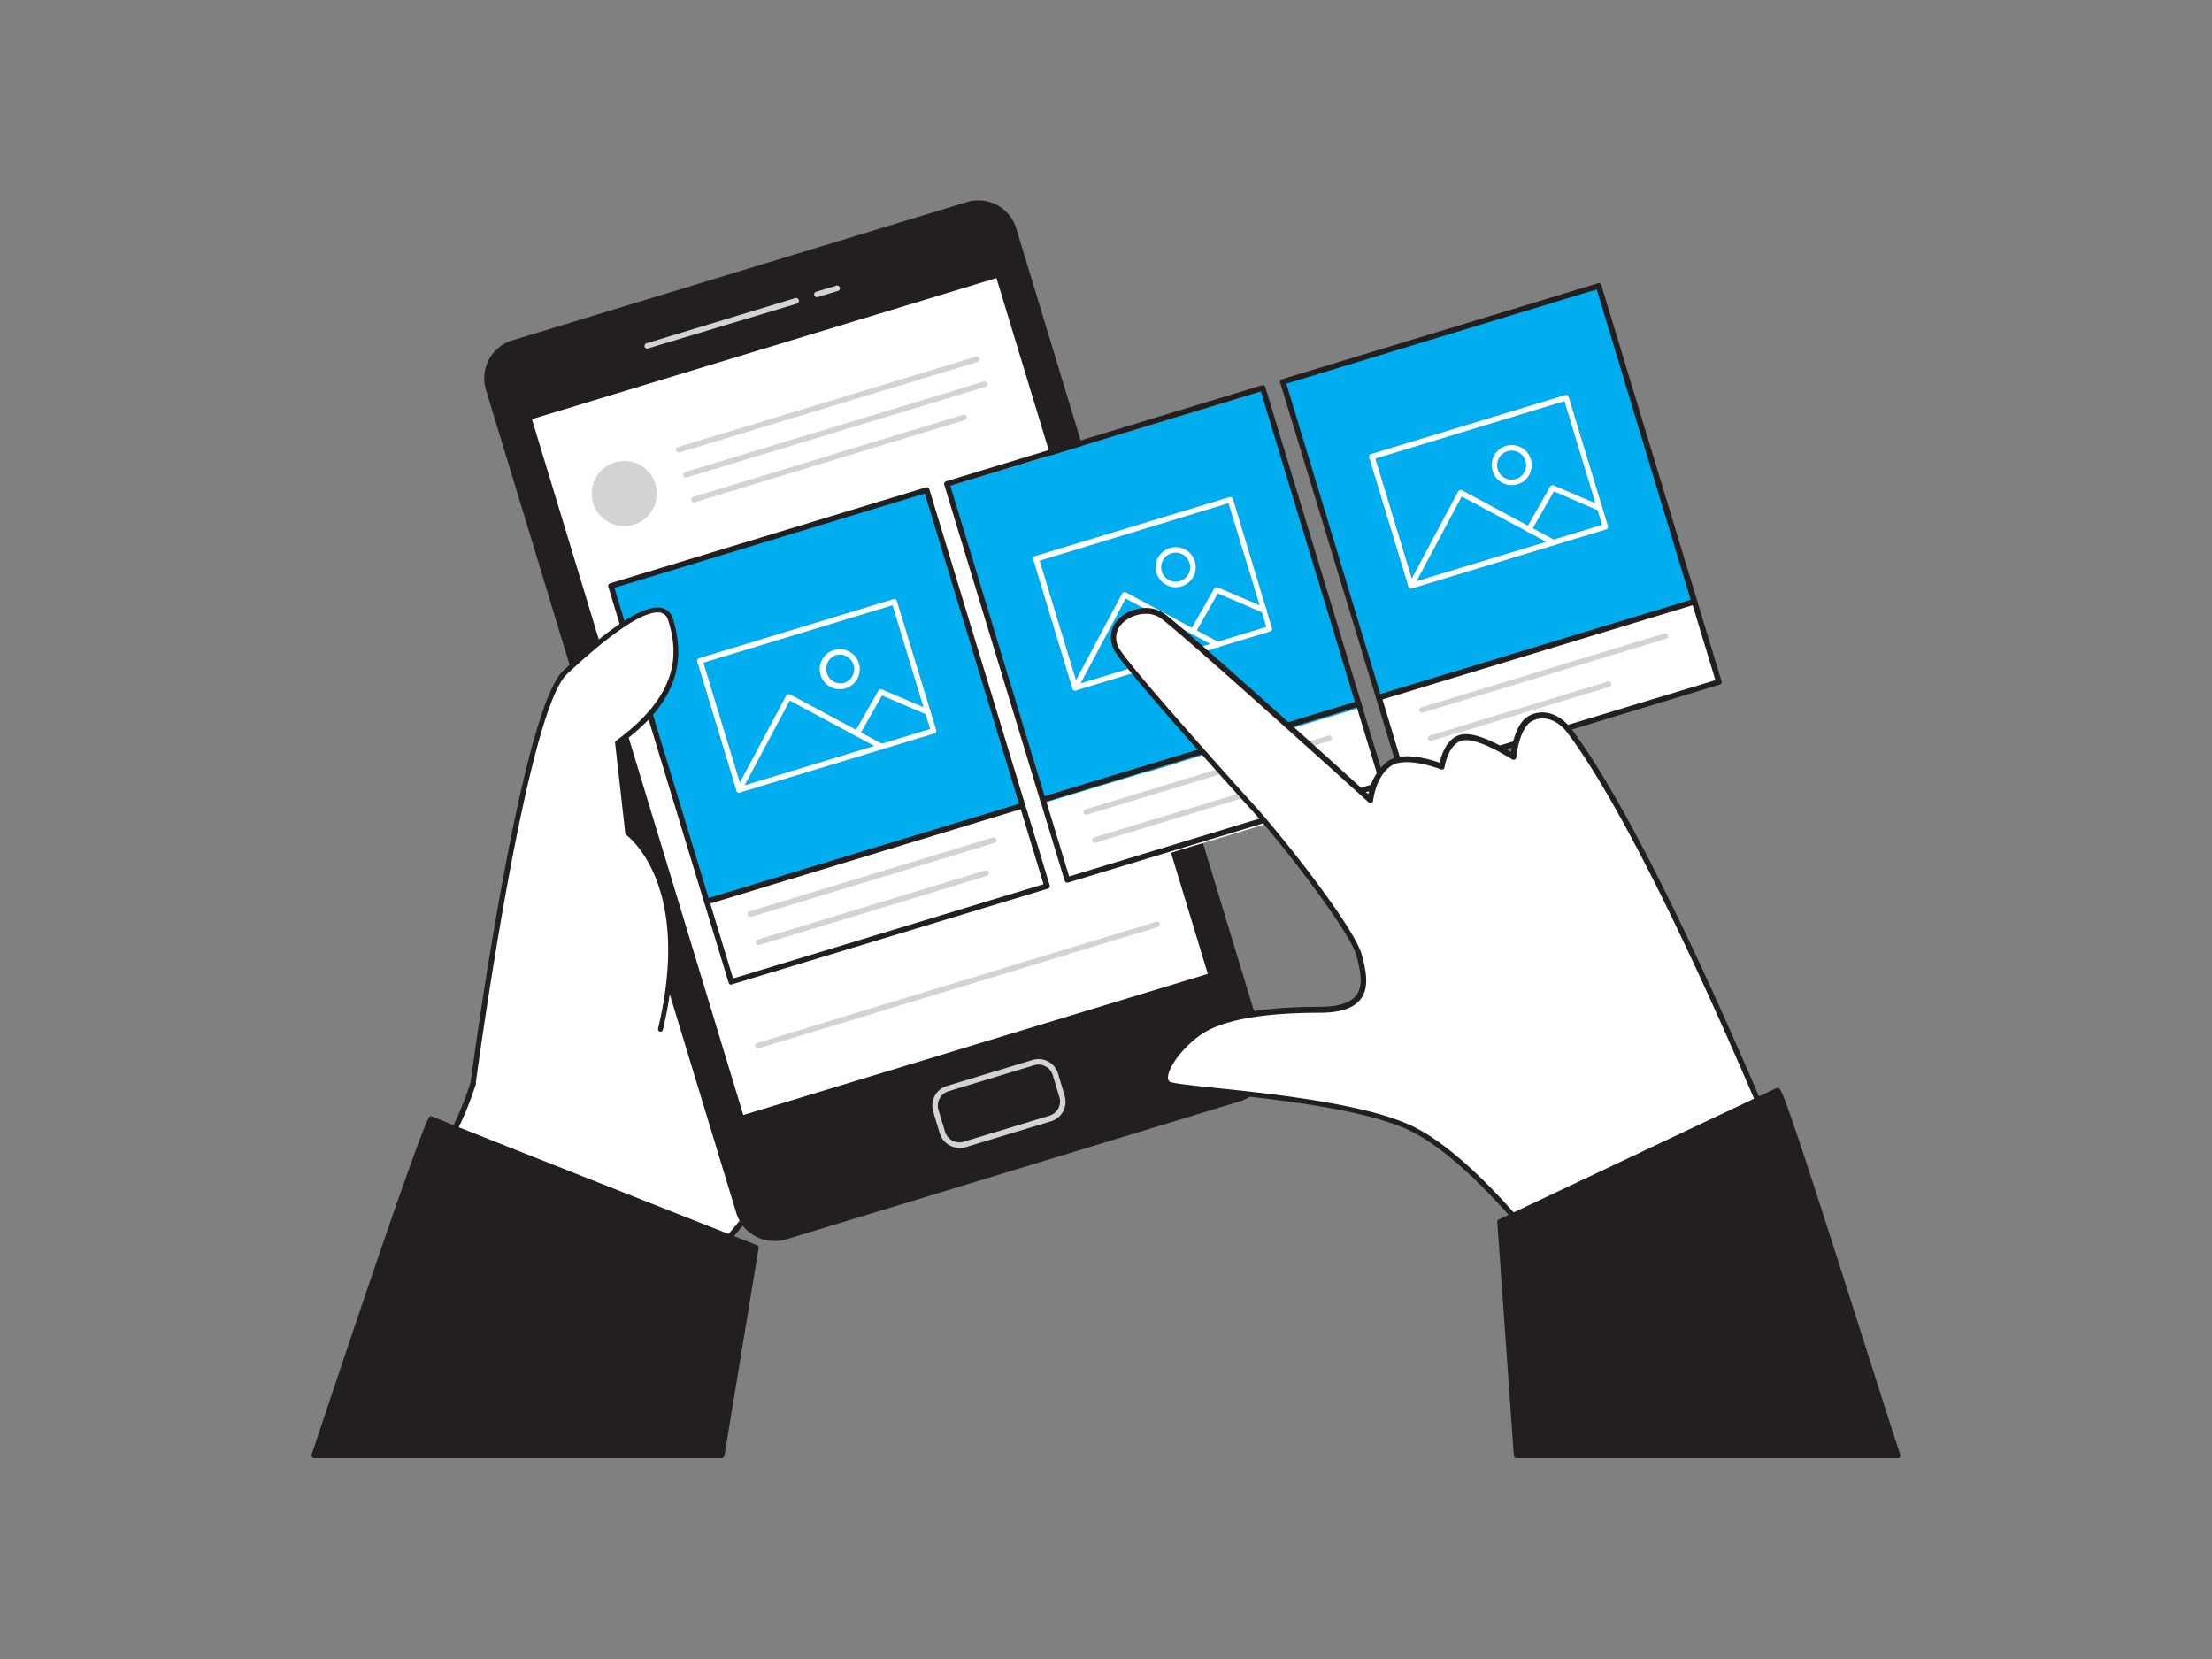 <?xml version="1.0" encoding="UTF-8"?> <svg xmlns="http://www.w3.org/2000/svg" viewBox="0 0 400 300"><rect x="0" y="0" width="400" height="300" fill="#808080" stroke="none"/> <g id="_463_information_carousel_flatline" data-name="#463_information_carousel_flatline"> <path d="M120.1,237.86,76.56,214c10-15.28,10.76-24,12.47-36.14,5.49-38.84,44-63.63,73.95-84.06a88.63,88.63,0,0,1,7.83-4.93c3.19-1.71,12-7,14.35-2.11,2.23,4.69-3.3,13.23-6.06,16.66a68.24,68.24,0,0,1,6-7.73,5.56,5.56,0,0,1,2.7-1.94c2-.46,3.94,1.46,4.25,3.49s-.54,4.06-1.48,5.9a57.58,57.58,0,0,1-8.29,12.22c2.2-2.48,10.33-11.82,10.16-2.37a22.59,22.59,0,0,1-6.91,15.75,41.32,41.32,0,0,1,6-4.41,2.76,2.76,0,0,1,2.16-.56,2.59,2.59,0,0,1,1.45,2.09c1.36,6.06-2,10.39-4.32,15.57-1.79,4-2.84,7.83-5.13,11.72-8.27,14.06-16.88,23.82-26.35,37.11C157,193.68,120.23,237.92,120.1,237.86Z" fill="#fff"></path> <path d="M120.05,238.36a.55.55,0,0,1-.17-.05h0L76.32,214.47a.51.51,0,0,1-.24-.32.47.47,0,0,1,.07-.4c9.38-14.3,10.58-22.94,12.1-33.88l.29-2.05c5.31-37.56,41.54-62.21,70.66-82l3.5-2.39a85.54,85.54,0,0,1,7.88-5l.7-.38c3-1.64,8.56-4.68,12-3.56a3.74,3.74,0,0,1,2.31,2.06c1.21,2.53.35,5.94-1.07,9l.22-.25a6,6,0,0,1,3-2.09,3.53,3.53,0,0,1,2.78.59,5,5,0,0,1,2.08,3.32c.33,2.16-.53,4.25-1.52,6.2a58.5,58.5,0,0,1-3.8,6.44c1.52-1.13,2.94-1.75,4-1.32S193,110.45,193,113A23,23,0,0,1,189,125.42c.75-.52,1.52-1,2.31-1.49a3.17,3.17,0,0,1,2.56-.61,3,3,0,0,1,1.79,2.46c1.11,5-.8,8.74-2.82,12.74-.52,1-1,2.07-1.53,3.15-.63,1.4-1.17,2.81-1.7,4.17a49.78,49.78,0,0,1-3.46,7.59c-5.5,9.36-11.13,16.78-17.09,24.65-3,3.95-6.1,8-9.28,12.5-1.53,2.15-16.1,19.76-20.53,25.11-4.76,5.73-9.44,11.37-12.95,15.56C121.14,237.48,120.4,238.36,120.05,238.36ZM77.28,213.85,120,237.23c3-3.6,36.29-43.4,39-47.23,3.19-4.48,6.3-8.57,9.3-12.53,5.94-7.84,11.56-15.24,17-24.55a49.06,49.06,0,0,0,3.39-7.45c.53-1.37,1.08-2.78,1.72-4.21.48-1.1,1-2.16,1.54-3.19,1.94-3.83,3.77-7.45,2.74-12.07-.15-.68-.47-1.53-1.1-1.72a2.32,2.32,0,0,0-1.76.51,40.37,40.37,0,0,0-6,4.36.5.5,0,0,1-.7,0,.51.51,0,0,1,0-.7A22,22,0,0,0,192,113c0-2.05-.32-3.28-1-3.56-1.33-.52-4.08,1.56-8.15,6.17l-.08.09h0a.5.5,0,1,1-.74-.66A57.57,57.57,0,0,0,190.16,103c.91-1.8,1.71-3.72,1.42-5.6a4,4,0,0,0-1.66-2.64,2.48,2.48,0,0,0-2-.44,5.09,5.09,0,0,0-2.43,1.78c-1.28,1.42-2.51,2.89-3.67,4.42-1.21,1.86-2.23,3.15-2.36,3.3a.5.5,0,0,1-.68.09.5.5,0,0,1-.12-.69c.79-1.17,1.61-2.32,2.47-3.44,2.6-4,5.11-9.47,3.56-12.73A2.77,2.77,0,0,0,183,85.47c-3.05-1-8.57,2-11.23,3.48l-.71.39a85.6,85.6,0,0,0-7.79,4.9l-3.5,2.38c-28.95,19.7-65,44.22-70.23,81.34l-.29,2C87.72,191,86.51,199.62,77.28,213.85Z" fill="#231f20"></path> <path d="M130.5,263.18l6.19-37.54S78.91,202.87,78,202.36c-.72-.38-21.13,60.82-21.13,60.82Z" fill="#231f20"></path> <path d="M130.5,263.68H56.83a.5.5,0,0,1-.47-.66c20.23-60.65,21.11-61,21.4-61.12a.54.54,0,0,1,.43,0c.94.47,38.8,15.42,58.68,23.26a.49.49,0,0,1,.31.54L131,263.26A.5.5,0,0,1,130.5,263.68Zm-73-1h72.54L136.13,226c-5.17-2-52.93-20.87-58-23C76.42,206.61,65.11,239.94,57.53,262.68Z" fill="#231f20"></path> <rect x="108.82" y="45.95" width="99.21" height="168.85" rx="6.67" transform="translate(-31.05 51.67) rotate(-16.9)" fill="#231f20"></rect> <path d="M140,224.42a7.17,7.17,0,0,1-6.86-5.09L87.89,70.54a7.17,7.17,0,0,1,4.77-9l82.17-25a7.16,7.16,0,0,1,8.94,4.77L229,190.21a7.17,7.17,0,0,1-4.78,8.94h0l-82.16,25A7.14,7.14,0,0,1,140,224.42Zm37-187.1a6.19,6.19,0,0,0-1.8.27L93,62.55a6.17,6.17,0,0,0-4.11,7.7L134,219a6.18,6.18,0,0,0,7.7,4.11l82.16-25A6.17,6.17,0,0,0,228,190.5L182.82,41.7a6.18,6.18,0,0,0-5.9-4.38Zm47.13,161.35h0Z" fill="#231f20"></path> <rect x="112.91" y="59.7" width="88.79" height="132.51" transform="translate(-29.82 51.16) rotate(-16.9)" fill="#fff"></rect> <path d="M134.08,202.75a.46.46,0,0,1-.23-.06.48.48,0,0,1-.25-.29L95.09,75.61a.46.46,0,0,1,0-.38.49.49,0,0,1,.29-.24l85-25.81a.5.5,0,0,1,.62.33L219.52,176.3a.5.5,0,0,1-.34.63l-85,25.8A.39.39,0,0,1,134.08,202.75ZM96.19,75.8l38.22,125.83,84-25.52L180.19,50.28Z" fill="#231f20"></path> <path d="M173.49,207.57a3.72,3.72,0,0,1-3.55-2.62L168.75,201a3.71,3.71,0,0,1,2.46-4.62l15.5-4.7a3.69,3.69,0,0,1,4.62,2.46l1.19,4a3.69,3.69,0,0,1-2.46,4.62l-15.5,4.7A3.61,3.61,0,0,1,173.49,207.57Zm14.3-15.06a2.66,2.66,0,0,0-.79.12l-15.5,4.71a2.71,2.71,0,0,0-1.8,3.37l1.2,3.95a2.71,2.71,0,0,0,3.37,1.8l15.5-4.71h0a2.69,2.69,0,0,0,1.8-3.37l-1.2-3.95a2.7,2.7,0,0,0-2.58-1.92Z" fill="#d1d3d4"></path> <path d="M117.05,63.06a.5.5,0,0,1-.48-.35.51.51,0,0,1,.33-.63l26.9-8.17a.5.5,0,0,1,.3,1L117.19,63Z" fill="#d1d3d4"></path> <path d="M147.72,53.74a.51.51,0,0,1-.48-.35.5.5,0,0,1,.34-.63l3.61-1.09a.5.5,0,1,1,.29.95l-3.61,1.1A.39.39,0,0,1,147.72,53.74Z" fill="#d1d3d4"></path> <rect x="117.86" y="96" width="59.67" height="59.67" transform="translate(-30.2 48.36) rotate(-16.9)" fill="#00adef"></rect> <path d="M127.82,163.55a.5.5,0,0,1-.48-.35L110,106.1a.49.49,0,0,1,.33-.62l57.09-17.34a.51.51,0,0,1,.63.33l17.34,57.09a.51.51,0,0,1-.33.63L128,163.53A.36.36,0,0,1,127.82,163.55ZM111.1,106.29l17.05,56.14,56.14-17.05L167.23,89.24Z" fill="#231f20"></path> <rect x="128.73" y="154.05" width="59.67" height="15.17" transform="translate(-40.13 53.06) rotate(-16.9)" fill="#fff"></rect> <path d="M132.22,178.06A.59.59,0,0,1,132,178a.48.48,0,0,1-.24-.3l-4.41-14.51a.51.51,0,0,1,.33-.63l57.1-17.34a.5.5,0,0,1,.62.33l4.41,14.52a.51.51,0,0,1,0,.38.52.52,0,0,1-.3.24L132.37,178A.39.39,0,0,1,132.22,178.06Zm-3.78-14.67,4.12,13.55,56.14-17.05-4.12-13.56Z" fill="#231f20"></path> <path d="M135.66,165.79a.5.5,0,0,1-.48-.35.51.51,0,0,1,.33-.63l44-13.36a.5.5,0,0,1,.3,1l-44,13.36Z" fill="#d1d3d4"></path> <path d="M137.2,170.87a.49.49,0,0,1-.48-.36.5.5,0,0,1,.33-.62l41.1-12.49a.5.5,0,0,1,.29,1l-41.1,12.48A.35.35,0,0,1,137.2,170.87Z" fill="#d1d3d4"></path> <path d="M133.66,143.34a.51.51,0,0,1-.48-.36l-7.08-23.33a.5.5,0,0,1,0-.38.55.55,0,0,1,.3-.24l35.15-10.68a.5.5,0,0,1,.38,0,.48.48,0,0,1,.24.3L169.29,132a.51.51,0,0,1,0,.38.53.53,0,0,1-.29.24l-35.15,10.68Zm-6.46-23.5L134,142.21l34.2-10.38-6.8-22.38Z" fill="#fff"></path> <path d="M133.66,143.34a.46.46,0,0,1-.23-.06.5.5,0,0,1-.21-.68l8.94-16.79a.51.51,0,0,1,.29-.25.53.53,0,0,1,.39,0l16.77,9a.5.5,0,0,1-.48.88l-16.32-8.75-8.71,16.35A.5.5,0,0,1,133.66,143.34Z" fill="#fff"></path> <path d="M155,133.17a.45.45,0,0,1-.25-.07.5.5,0,0,1-.19-.68l4.28-7.53a.51.51,0,0,1,.63-.22l8.54,3.65a.5.5,0,0,1-.39.92l-8.13-3.47-4.06,7.15A.5.5,0,0,1,155,133.17Z" fill="#fff"></path> <path d="M151.85,124.64a3.63,3.63,0,0,1-3.46-2.57,3.62,3.62,0,0,1,2.41-4.52,3.62,3.62,0,0,1,4.52,2.42h0a3.62,3.62,0,0,1-2.41,4.51A3.54,3.54,0,0,1,151.85,124.64Zm0-6.24a2.52,2.52,0,0,0-.77.11,2.62,2.62,0,0,0,1.52,5,2.65,2.65,0,0,0,1.56-1.28,2.6,2.6,0,0,0,.19-2h0a2.62,2.62,0,0,0-2.5-1.86Z" fill="#fff"></path> <rect x="178.61" y="77.54" width="59.67" height="59.67" transform="matrix(0.96, -0.29, 0.29, 0.96, -22.21, 65.22)" fill="#00adef"></rect> <path d="M188.57,145.1a.46.46,0,0,1-.23-.06.5.5,0,0,1-.25-.3L170.75,87.65a.5.5,0,0,1,.33-.62l57.1-17.35a.56.56,0,0,1,.38,0,.52.52,0,0,1,.24.3l17.34,57.09a.5.5,0,0,1-.33.62l-57.09,17.35ZM171.85,87.84,188.9,144l56.14-17L228,70.78Z" fill="#231f20"></path> <rect x="189.49" y="135.6" width="59.67" height="15.17" transform="matrix(0.96, -0.29, 0.29, 0.96, -32.15, 69.93)" fill="#fff"></rect> <path d="M193,159.61a.53.53,0,0,1-.24-.06.52.52,0,0,1-.24-.3l-4.41-14.51a.5.5,0,0,1,.34-.62l57.09-17.34a.5.5,0,0,1,.62.33l4.41,14.51a.46.46,0,0,1,0,.38.48.48,0,0,1-.29.25l-57.1,17.34Zm-3.79-14.68,4.12,13.56,56.14-17.06-4.12-13.55Z" fill="#231f20"></path> <path d="M196.41,147.34a.51.51,0,0,1-.48-.36.5.5,0,0,1,.34-.62l44-13.36a.5.5,0,0,1,.29.95l-44,13.36A.4.4,0,0,1,196.41,147.34Z" fill="#d1d3d4"></path> <path d="M198,152.41a.51.51,0,0,1-.48-.35.5.5,0,0,1,.34-.63l35.41-10.75a.5.5,0,0,1,.29.95L198.1,152.39Z" fill="#d1d3d4"></path> <path d="M194.42,124.88a.48.48,0,0,1-.24-.06.49.49,0,0,1-.24-.29l-7.09-23.33a.5.5,0,0,1,0-.38.51.51,0,0,1,.29-.25L222.33,89.9a.51.51,0,0,1,.63.33L230,113.56a.5.5,0,0,1,0,.38.48.48,0,0,1-.3.24l-35.15,10.68A.36.36,0,0,1,194.42,124.88ZM188,101.39l6.8,22.37,34.19-10.39L222.15,91Z" fill="#fff"></path> <path d="M194.41,124.88a.5.5,0,0,1-.44-.73l8.94-16.8a.51.51,0,0,1,.3-.24.46.46,0,0,1,.38,0l16.77,9a.5.5,0,1,1-.47.88l-16.33-8.75-8.7,16.36A.5.5,0,0,1,194.41,124.88Z" fill="#fff"></path> <path d="M215.72,114.71a.5.5,0,0,1-.24-.06.5.5,0,0,1-.19-.68l4.28-7.54a.49.49,0,0,1,.63-.21l8.53,3.64a.5.5,0,1,1-.39.92l-8.12-3.47-4.06,7.15A.5.5,0,0,1,215.72,114.71Z" fill="#fff"></path> <path d="M212.6,106.19a3.63,3.63,0,0,1-3.46-2.57,3.62,3.62,0,1,1,6.93-2.11h0a3.62,3.62,0,0,1-2.41,4.52A3.84,3.84,0,0,1,212.6,106.19Zm0-6.25a2.46,2.46,0,0,0-.76.12,2.57,2.57,0,0,0-1.56,1.27,2.63,2.63,0,0,0-.19,2,2.62,2.62,0,0,0,4.82.47,2.63,2.63,0,0,0,.2-2h0A2.64,2.64,0,0,0,212.61,99.94Z" fill="#fff"></path> <rect x="239.37" y="59.09" width="59.67" height="59.67" transform="translate(-14.22 82.08) rotate(-16.9)" fill="#00adef"></rect> <path d="M249.33,126.64a.5.5,0,0,1-.24-.06.46.46,0,0,1-.24-.29L231.5,69.19a.5.5,0,0,1,.34-.62l57.09-17.34a.46.46,0,0,1,.38,0,.48.48,0,0,1,.25.29l17.34,57.1a.5.5,0,0,1-.33.62l-57.1,17.34A.34.34,0,0,1,249.33,126.64ZM232.61,69.38l17,56.14,56.14-17L288.74,52.33Z" fill="#231f20"></path> <rect x="250.24" y="117.14" width="59.67" height="15.17" transform="translate(-24.16 86.79) rotate(-16.9)" fill="#fff"></rect> <path d="M253.73,141.15a.59.59,0,0,1-.23-.05.53.53,0,0,1-.25-.3l-4.4-14.51a.5.5,0,0,1,.33-.62l57.09-17.35a.5.5,0,0,1,.63.34l4.41,14.51a.56.56,0,0,1,0,.38.52.52,0,0,1-.3.24l-57.09,17.34A.39.39,0,0,1,253.73,141.15ZM250,126.48,254.07,140l56.13-17-4.11-13.56Z" fill="#231f20"></path> <path d="M257.17,128.88a.5.5,0,0,1-.48-.35.51.51,0,0,1,.33-.63l44-13.36a.5.5,0,0,1,.63.34.5.5,0,0,1-.34.62l-44,13.36Z" fill="#d1d3d4"></path> <path d="M258.71,134a.49.49,0,0,1-.48-.36.5.5,0,0,1,.33-.62l32.18-9.77a.48.48,0,0,1,.62.33.5.5,0,0,1-.33.62l-32.18,9.78Z" fill="#d1d3d4"></path> <path d="M255.17,106.43a.51.51,0,0,1-.48-.36L247.6,82.74a.56.56,0,0,1,0-.38.52.52,0,0,1,.3-.24l35.15-10.68a.5.5,0,0,1,.62.34l7.09,23.33a.51.51,0,0,1,0,.38.53.53,0,0,1-.29.24l-35.15,10.68Zm-6.46-23.5,6.79,22.37,34.2-10.38-6.8-22.38Z" fill="#fff"></path> <path d="M255.17,106.43a.53.53,0,0,1-.24-.06.5.5,0,0,1-.2-.68l8.94-16.79a.51.51,0,0,1,.29-.25.58.58,0,0,1,.39,0l16.77,9a.5.5,0,0,1-.48.88l-16.32-8.75-8.71,16.35A.5.5,0,0,1,255.17,106.43Z" fill="#fff"></path> <path d="M276.48,96.26a.45.45,0,0,1-.25-.07.5.5,0,0,1-.19-.68L280.32,88a.51.51,0,0,1,.63-.22l8.54,3.65a.5.5,0,0,1-.39.92L281,88.86,276.91,96A.5.5,0,0,1,276.48,96.26Z" fill="#fff"></path> <path d="M273.36,87.73a3.62,3.62,0,1,1,3.47-4.67h0a3.61,3.61,0,0,1-2.41,4.51A3.54,3.54,0,0,1,273.36,87.73Zm0-6.24a2.52,2.52,0,0,0-.77.11,2.62,2.62,0,1,0,3.07,3.74,2.6,2.6,0,0,0,.2-2h0a2.61,2.61,0,0,0-1.27-1.55A2.58,2.58,0,0,0,273.37,81.49Z" fill="#fff"></path> <circle cx="112.89" cy="89.25" r="5.89" fill="#d1d3d4"></circle> <path d="M122.75,81.83a.5.5,0,0,1-.48-.35.51.51,0,0,1,.33-.63l53.91-16.37a.5.5,0,0,1,.62.33.51.51,0,0,1-.33.63L122.89,81.81Z" fill="#d1d3d4"></path> <path d="M124.12,86.34a.5.5,0,0,1-.15-1L177.88,69a.5.5,0,0,1,.62.33.51.51,0,0,1-.33.63L124.26,86.32Z" fill="#d1d3d4"></path> <path d="M125.49,90.85a.5.5,0,0,1-.48-.35.51.51,0,0,1,.33-.63L174.17,75a.49.49,0,0,1,.62.34.48.48,0,0,1-.33.62L125.63,90.83A.34.34,0,0,1,125.49,90.85Z" fill="#d1d3d4"></path> <path d="M137.06,189.58a.5.5,0,0,1-.48-.35.51.51,0,0,1,.33-.63l72.18-21.92a.5.5,0,0,1,.62.33.51.51,0,0,1-.33.63L137.2,189.56A.36.36,0,0,1,137.06,189.58Z" fill="#d1d3d4"></path> <path d="M322.37,209.66s-23.05-57-38.53-77.52c-2.11-2.8-5-3.44-7.15-2.2-2.53,1.46-3,6.88-3,6.88s-6.12-4.06-9.22-3.51-3.76,5.28-3.76,5.28-6.65-2.65-9.6-.45-3.31,6.52-3.31,6.52-33.9-30.71-37.68-33.35-11.15,1.13-8,6.39c2,3.27,18.86,22.19,24.34,28.21s18.07,22.21,19.29,26.82,2.18,9.81-7.14,9.83-17.7,1.09-22,4.21-7.3,8.07-5.33,9.2,31.72,2.2,43.85,8,26.72,26.07,26.72,26.07Z" fill="#fff"></path> <path d="M281.89,230.57a.49.49,0,0,1-.4-.2c-.15-.2-14.66-20.21-26.54-25.91-8.27-4-25.09-5.75-35.14-6.8-5.43-.57-8.06-.86-8.74-1.25a1.74,1.74,0,0,1-.86-1.5c-.11-2.17,2.65-6,6.15-8.55,3.91-2.84,11.41-4.29,22.28-4.3,3.33,0,5.55-.71,6.6-2.07,1.34-1.75.77-4.48.06-7.13-1.18-4.43-13.48-20.34-19.18-26.61s-22.41-25-24.4-28.29a4.69,4.69,0,0,1,.73-6.19c1.89-1.77,5.48-2.61,8-.87,3.51,2.45,32.07,28.26,37,32.76a9.8,9.8,0,0,1,3.37-5.92c2.65-2,7.8-.42,9.52.18.3-1.37,1.31-4.61,4-5.1s7.19,2.1,8.91,3.15c.24-1.63,1-5.24,3.14-6.47,2.51-1.45,5.64-.51,7.79,2.34,15.34,20.34,38.36,77.07,38.59,77.64a.49.49,0,0,1-.23.63l-40.48,20.41A.46.46,0,0,1,281.89,230.57ZM207.21,111a6.17,6.17,0,0,0-4.08,1.55,3.67,3.67,0,0,0-.55,5c1.92,3.19,18.71,22,24.28,28.13,5.12,5.63,18.1,22.1,19.41,27,.77,2.89,1.38,5.89-.23,8-1.27,1.65-3.69,2.45-7.4,2.46-10.65,0-17.95,1.4-21.69,4.11-3.49,2.53-5.83,6.08-5.74,7.68a.75.75,0,0,0,.36.69c.52.3,4.32.7,8.34,1.12,10.11,1.06,27,2.84,35.48,6.89,11.37,5.47,24.61,23.1,26.66,25.89l39.68-20c-2.15-5.29-23.73-57.69-38.29-77-1.83-2.43-4.44-3.25-6.49-2.07-1.9,1.09-2.62,5-2.75,6.49a.49.49,0,0,1-.77.37c-.06,0-6-3.93-8.85-3.42-2.71.48-3.35,4.81-3.36,4.85a.5.5,0,0,1-.24.37.52.52,0,0,1-.44,0c-.06,0-6.42-2.52-9.12-.52s-3.1,6.12-3.11,6.16a.49.49,0,0,1-.31.43.5.5,0,0,1-.52-.1c-.34-.31-33.92-30.72-37.63-33.31A4.56,4.56,0,0,0,207.21,111Z" fill="#231f20"></path> <path d="M343.17,263.18c-5.17-15.74-21-66.29-21.72-66S271.26,221,271.26,221l3,42.22Z" fill="#231f20"></path> <path d="M343.17,263.68H274.25a.5.5,0,0,1-.5-.47l-3-42.21a.51.51,0,0,1,.29-.49c2-.95,49.31-23.34,50.2-23.74a.56.56,0,0,1,.42,0c.7.31,2.92,6.69,15.45,46,2.7,8.45,5,15.74,6.52,20.29a.5.5,0,0,1-.47.66Zm-68.46-1h67.77c-1.5-4.58-3.74-11.59-6.31-19.65-5.71-17.87-13.44-42.08-14.89-45.17-4.45,2.09-45.5,21.51-49.49,23.41Z" fill="#231f20"></path> <path d="M85.51,196.07s8.95-67.27,16.68-74.49c9.18-8.56,17.54-14.38,19.07-9.48s3,13.05-9.58,22.23l1.83,16.32s12.35,8.53,5.92,35.46" fill="#fff"></path> <path d="M85.51,196.53h-.06a.46.46,0,0,1-.39-.52c.36-2.75,9.06-67.52,16.82-74.76,8.87-8.28,14.89-12.09,17.89-11.29a2.74,2.74,0,0,1,1.93,2c3.48,11.13-3.21,17.92-9.54,22.59l1.78,15.85c1.56,1.19,12,10.31,5.93,35.81a.45.45,0,0,1-.55.34A.45.45,0,0,1,119,186c6.28-26.32-5.62-34.89-5.74-35a.43.43,0,0,1-.19-.32l-1.84-16.32a.43.43,0,0,1,.19-.42c11.69-8.56,11.17-16.11,9.42-21.74a1.86,1.86,0,0,0-1.3-1.39c-2.6-.68-8.64,3.25-17,11.08-7.52,7-16.45,73.54-16.54,74.21A.46.46,0,0,1,85.51,196.53Z" fill="#231f20"></path> </g> </svg> 